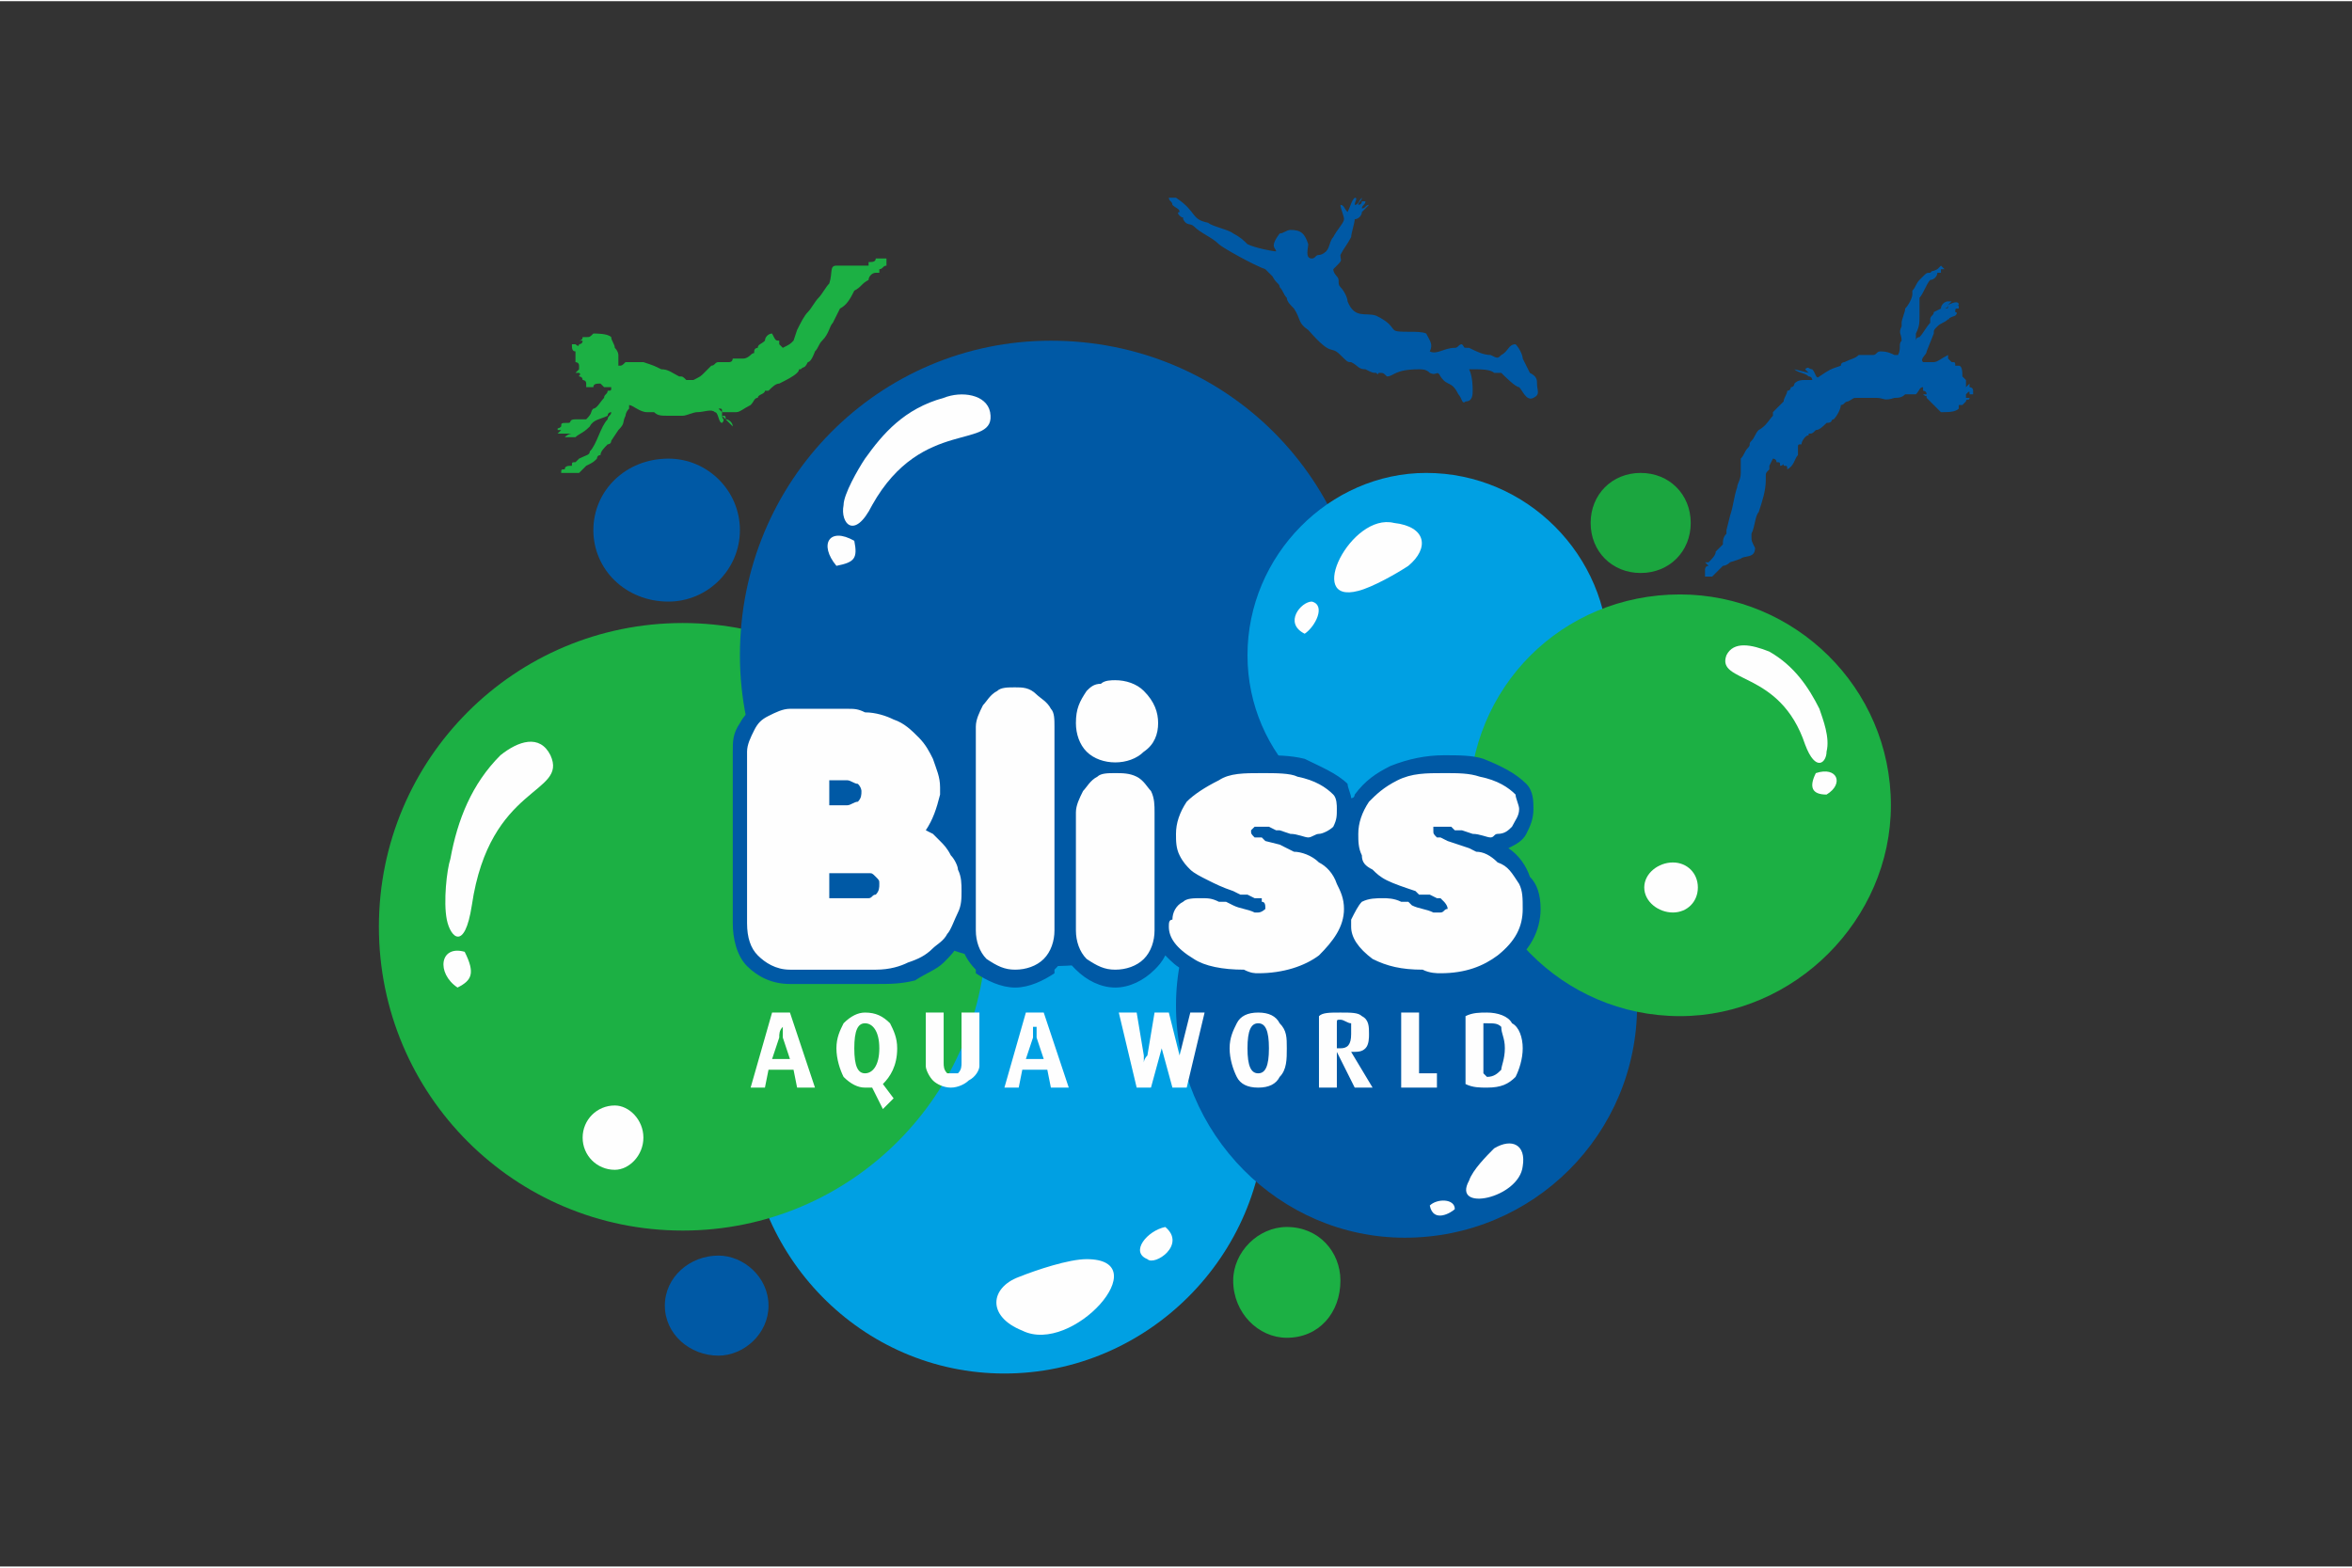 <?xml version="1.0" encoding="UTF-8"?>
<!DOCTYPE svg PUBLIC "-//W3C//DTD SVG 1.0//EN" "http://www.w3.org/TR/2001/REC-SVG-20010904/DTD/svg10.dtd">
<!-- Creator: CorelDRAW -->
<svg xmlns="http://www.w3.org/2000/svg" xml:space="preserve" width="150px" height="100px" version="1.0" style="shape-rendering:geometricPrecision; text-rendering:geometricPrecision; image-rendering:optimizeQuality; fill-rule:evenodd; clip-rule:evenodd"
viewBox="0 0 6.58 4.38"
 xmlns:xlink="http://www.w3.org/1999/xlink"
 xmlns:xodm="http://www.corel.com/coreldraw/odm/2003">
 <rect x="0" y="0" width="6.58" height="4.38" fill="#333333" stroke="none"/>
 <defs>
  <style type="text/css">
   <![CDATA[
    .fil6 {fill:none}
    .fil3 {fill:#0059A5}
    .fil1 {fill:#00A0E3}
    .fil0 {fill:#1BA63F}
    .fil2 {fill:#1CB044}
    .fil4 {fill:#FEFEFE}
    .fil5 {fill:#FEFEFE;fill-rule:nonzero}
   ]]>
  </style>
 </defs>
 <g id="Layer_x0020_1">
  <g id="_1279832445520">
   <path class="fil0" d="M4.45 1.46c0,-0.08 0.06,-0.14 0.14,-0.14 0.08,0 0.14,0.06 0.14,0.14 0,0.08 -0.06,0.14 -0.14,0.14 -0.08,0 -0.14,-0.06 -0.14,-0.14z"/>
   <path class="fil1" d="M2.09 3.11c0,-0.39 0.32,-0.72 0.72,-0.72 0.4,0 0.73,0.33 0.73,0.72 0,0.4 -0.33,0.73 -0.73,0.73 -0.4,0 -0.72,-0.33 -0.72,-0.73z"/>
   <path class="fil2" d="M1.06 2.59c0,-0.47 0.38,-0.85 0.85,-0.85 0.47,0 0.85,0.38 0.85,0.85 0,0.47 -0.38,0.85 -0.85,0.85 -0.47,0 -0.85,-0.38 -0.85,-0.85z"/>
   <path class="fil3" d="M2.07 1.83c0,-0.49 0.39,-0.88 0.87,-0.88 0.49,0 0.88,0.39 0.88,0.88 0,0.48 -0.39,0.87 -0.88,0.87 -0.48,0 -0.87,-0.39 -0.87,-0.87z"/>
   <path class="fil3" d="M3.29 2.81c0,-0.35 0.29,-0.64 0.64,-0.64 0.36,0 0.65,0.29 0.65,0.64 0,0.36 -0.29,0.65 -0.65,0.65 -0.35,0 -0.64,-0.29 -0.64,-0.65z"/>
   <path class="fil1" d="M3.49 1.83c0,-0.28 0.23,-0.51 0.5,-0.51 0.28,0 0.51,0.23 0.51,0.51 0,0.28 -0.23,0.5 -0.51,0.5 -0.27,0 -0.5,-0.22 -0.5,-0.5z"/>
   <path class="fil2" d="M4.11 2.25c0,-0.33 0.26,-0.59 0.59,-0.59 0.32,0 0.59,0.26 0.59,0.59 0,0.32 -0.27,0.59 -0.59,0.59 -0.33,0 -0.59,-0.27 -0.59,-0.59z"/>
   <path class="fil4" d="M1.63 3.18c0,-0.05 0.04,-0.09 0.09,-0.09 0.04,0 0.08,0.04 0.08,0.09 0,0.05 -0.04,0.09 -0.08,0.09 -0.05,0 -0.09,-0.04 -0.09,-0.09z"/>
   <path class="fil3" d="M1.66 1.48c0,-0.11 0.09,-0.2 0.21,-0.2 0.11,0 0.2,0.09 0.2,0.2 0,0.11 -0.09,0.2 -0.2,0.2 -0.12,0 -0.21,-0.09 -0.21,-0.2z"/>
   <path class="fil2" d="M3.45 3.58c0,-0.08 0.07,-0.15 0.15,-0.15 0.09,0 0.15,0.07 0.15,0.15 0,0.09 -0.06,0.16 -0.15,0.16 -0.08,0 -0.15,-0.07 -0.15,-0.16z"/>
   <path class="fil4" d="M4.6 2.48c0,-0.04 0.04,-0.07 0.08,-0.07 0.04,0 0.07,0.03 0.07,0.07 0,0.04 -0.03,0.07 -0.07,0.07 -0.04,0 -0.08,-0.03 -0.08,-0.07z"/>
   <path class="fil3" d="M1.86 3.65c0,-0.08 0.07,-0.14 0.15,-0.14 0.07,0 0.14,0.06 0.14,0.14 0,0.08 -0.07,0.14 -0.14,0.14 -0.08,0 -0.15,-0.06 -0.15,-0.14z"/>
   <path class="fil4" d="M4 3.37c0.02,-0.02 0.07,-0.02 0.07,0.01 -0.01,0.01 -0.06,0.04 -0.07,-0.01zm0.26 -0.11c-0.01,0.09 -0.2,0.13 -0.15,0.04 0.01,-0.03 0.05,-0.07 0.07,-0.09 0.05,-0.03 0.09,-0.01 0.08,0.05z"/>
   <path class="fil4" d="M3.65 1.77c0.03,-0.02 0.06,-0.08 0.02,-0.09 -0.03,0 -0.08,0.06 -0.02,0.09zm0.25 -0.31c-0.12,-0.03 -0.25,0.23 -0.1,0.19 0.04,-0.01 0.11,-0.05 0.14,-0.07 0.06,-0.05 0.05,-0.11 -0.04,-0.12z"/>
   <path class="fil4" d="M2.64 1.11c-0.11,0.03 -0.17,0.1 -0.22,0.17 -0.02,0.03 -0.06,0.1 -0.06,0.13 -0.01,0.05 0.03,0.1 0.08,0 0.14,-0.25 0.35,-0.15 0.33,-0.26 -0.01,-0.05 -0.08,-0.06 -0.13,-0.04z"/>
   <path class="fil4" d="M2.34 1.58c0.05,-0.01 0.06,-0.02 0.05,-0.07 -0.07,-0.04 -0.1,0.01 -0.05,0.07z"/>
   <path class="fil4" d="M3.26 3.43c-0.05,0.01 -0.1,0.07 -0.05,0.09 0.02,0.02 0.11,-0.04 0.05,-0.09zm-0.4 0.29c0.14,0.07 0.38,-0.2 0.18,-0.2 -0.05,0 -0.14,0.03 -0.19,0.05 -0.08,0.03 -0.09,0.11 0.01,0.15z"/>
   <path class="fil4" d="M4.95 1.82c0.07,0.04 0.11,0.1 0.14,0.16 0.01,0.03 0.03,0.08 0.02,0.12 0,0.03 -0.03,0.06 -0.06,-0.02 -0.07,-0.21 -0.25,-0.17 -0.22,-0.25 0.02,-0.04 0.07,-0.03 0.12,-0.01z"/>
   <path class="fil4" d="M5.11 2.22c-0.04,0 -0.05,-0.02 -0.03,-0.06 0.06,-0.02 0.08,0.03 0.03,0.06z"/>
   <path class="fil4" d="M1.4 2.11c-0.08,0.08 -0.12,0.18 -0.14,0.29 -0.01,0.03 -0.02,0.12 -0.01,0.17 0.01,0.05 0.05,0.09 0.07,-0.04 0.05,-0.34 0.27,-0.31 0.22,-0.42 -0.03,-0.06 -0.09,-0.04 -0.14,0z"/>
   <path class="fil4" d="M1.28 2.76c0.04,-0.02 0.05,-0.04 0.02,-0.1 -0.07,-0.02 -0.08,0.06 -0.02,0.1z"/>
   <path class="fil3" d="M3.81 0.58c0.01,0 0.01,-0.01 0.02,-0.01 -0.01,0.01 -0.01,0.01 -0.02,0.02 0,0.01 -0.01,0.02 -0.02,0.02 0,0.01 -0.01,0.04 -0.01,0.05 -0.01,0.02 -0.02,0.03 -0.03,0.05 0,0.02 0.01,0.01 -0.02,0.04 0,0.01 0.01,0.02 0.01,0.02 0.01,0.01 0,0.02 0.01,0.03 0.01,0.01 0.02,0.03 0.02,0.04 0.02,0.05 0.05,0.03 0.08,0.04 0.04,0.02 0.04,0.03 0.05,0.04 0.01,0.01 0.07,0 0.09,0.01 0.01,0.02 0.02,0.03 0.01,0.05 0.02,0.01 0.04,-0.01 0.07,-0.01 0.01,0 0.01,-0.01 0.02,-0.01 0.01,0.01 0,0.01 0.02,0.01 0.02,0.01 0.04,0.02 0.06,0.02 0.02,0.01 0.02,0.01 0.03,0 0.02,-0.01 0.02,-0.03 0.04,-0.03 0.01,0.01 0.02,0.03 0.02,0.04 0.01,0.02 0.01,0.02 0.02,0.04 0.02,0.01 0.02,0.02 0.02,0.03 0,0.02 0.01,0.03 -0.01,0.04 -0.02,0.01 -0.03,-0.02 -0.04,-0.03 -0.01,0 -0.04,-0.03 -0.05,-0.04 0,0 0,0 -0.01,0 0,0 -0.01,0 -0.01,0 -0.01,-0.01 -0.04,-0.01 -0.05,-0.01 -0.01,0 -0.01,0 -0.02,0 0.01,0.02 0.01,0.05 0.01,0.06 0,0.01 0,0.03 -0.02,0.03 -0.01,0.01 -0.01,-0.01 -0.02,-0.02 -0.02,-0.04 -0.03,-0.02 -0.05,-0.05 -0.01,-0.02 -0.01,0 -0.03,-0.01 -0.01,-0.01 -0.02,-0.01 -0.03,-0.01 -0.07,0 -0.07,0.02 -0.09,0.02 -0.01,-0.01 -0.01,-0.01 -0.02,-0.01 -0.01,0 0,0.01 -0.01,0 -0.01,0 -0.01,0 -0.03,-0.01 -0.02,0 -0.02,-0.01 -0.04,-0.02 -0.01,0 -0.01,0 -0.03,-0.02 -0.03,-0.03 -0.02,0.01 -0.09,-0.07 -0.03,-0.02 -0.02,-0.03 -0.04,-0.06 -0.01,-0.01 -0.02,-0.02 -0.02,-0.03 -0.01,-0.01 -0.01,-0.02 -0.02,-0.03 0,-0.01 -0.01,-0.01 -0.02,-0.03 -0.01,-0.01 0,0 -0.02,-0.02 -0.03,-0.01 -0.12,-0.06 -0.13,-0.07 -0.02,-0.02 -0.05,-0.03 -0.07,-0.05 -0.01,-0.01 -0.02,0 -0.03,-0.02 0,-0.01 0,0 -0.01,-0.01 -0.01,-0.01 0,-0.01 0,-0.01 0,-0.01 -0.01,-0.01 -0.02,-0.02 0,0 0,0 0,0 0,-0.01 -0.01,-0.01 -0.01,-0.02 0.01,0 0.01,0 0.02,0 0.06,0.04 0.04,0.06 0.09,0.07 0.01,0.01 0.06,0.02 0.07,0.03 0.02,0.01 0.03,0.02 0.04,0.03 0.02,0.01 0.07,0.02 0.08,0.02 0,-0.01 -0.02,-0.01 0.01,-0.05 0.01,0 0.02,-0.01 0.03,-0.01 0.03,0 0.04,0.01 0.05,0.04 0,0.01 -0.01,0.04 0.01,0.04 0.01,0 0.01,-0.01 0.02,-0.01 0.01,0 0.02,-0.01 0.02,-0.01 0.01,-0.01 0.01,-0.03 0.02,-0.04 0.01,-0.02 0.03,-0.04 0.03,-0.05 0,-0.01 -0.01,-0.03 -0.01,-0.04 0.01,0 0.01,0.01 0.02,0.02 0.01,-0.02 0.01,-0.03 0.02,-0.04 0.01,0 0,0.01 0,0.02 0.01,0 0.01,-0.01 0.02,-0.02 0,0.01 -0.01,0.01 -0.01,0.02 0,0 0.01,0 0.01,-0.01 0.01,0 0,0 0.01,0 0,0.01 -0.01,0.01 -0.01,0.02z"/>
   <path class="fil2" d="M2.02 1.16c0,0.01 0.01,0.01 0,0.02 -0.01,0 -0.01,-0.03 -0.02,-0.03 -0.01,-0.01 -0.03,0 -0.05,0 -0.01,0 -0.03,0.01 -0.04,0.01 -0.02,0 -0.03,0 -0.04,0 -0.02,0 -0.03,0 -0.04,-0.01 -0.01,0 -0.01,0 -0.02,0 -0.02,0 -0.04,-0.02 -0.05,-0.02 0,0 0,0 0,0.01 -0.01,0.01 -0.01,0.02 -0.01,0.02 -0.01,0.02 0,0.02 -0.02,0.04l-0.02 0.03c0,0.01 -0.01,0.01 -0.01,0.01 -0.01,0.01 -0.02,0.02 -0.02,0.03 -0.01,0 -0.01,0.01 -0.01,0.01 -0.01,0.01 -0.01,0.01 -0.03,0.02 -0.01,0.01 -0.01,0.01 -0.02,0.02 -0.01,0 -0.02,0 -0.03,0 -0.01,0 -0.01,0 -0.01,0l-0.01 0c0,0 0,0 0,0 0,-0.01 0,-0.01 0.01,-0.01 0,-0.01 0.01,-0.01 0.02,-0.01 0,-0.01 0,-0.01 0.01,-0.01 0,0 0,0 0.01,-0.01 0.02,-0.01 0.03,-0.01 0.03,-0.02 0.02,-0.02 0.03,-0.07 0.05,-0.09 0,-0.01 0.01,-0.01 0.01,-0.02 0,0 -0.01,0 -0.01,0.01 -0.02,0.01 -0.04,0.01 -0.05,0.03 -0.02,0.02 -0.03,0.02 -0.04,0.03 -0.01,0 -0.01,0 -0.02,0 -0.01,0 -0.01,0 -0.01,0 0.01,-0.01 0.02,-0.01 0.02,-0.01 -0.01,0 -0.02,0 -0.03,0 -0.01,0 -0.01,0 -0.01,0 0,0 0.01,-0.01 0.01,-0.01 -0.01,0 -0.01,0 -0.01,0 0,-0.01 0,0 0.01,-0.01 0,0 0,0 0,0 0,-0.01 0,-0.01 0.02,-0.01 0.01,0 0,-0.01 0.02,-0.01 0.02,0 0.02,0 0.03,0 0.02,-0.02 0.01,-0.02 0.02,-0.03 0.01,0 0.02,-0.02 0.03,-0.03 0,-0.01 0.01,-0.01 0.01,-0.02 0.01,0 0.01,0 0.01,-0.01 0,0 -0.01,0 -0.02,0 0,0 -0.01,-0.01 -0.01,-0.01 -0.01,0 -0.02,0 -0.02,0.01 -0.01,0 -0.01,0 -0.02,0 0,-0.01 0,-0.01 0,-0.01 0,-0.01 -0.01,-0.01 -0.01,-0.01l0 0c0,-0.01 -0.01,-0.01 -0.01,-0.01 0,-0.01 0.01,0 0,-0.01 -0.01,0 -0.01,0 -0.01,0l0.01 -0.01c0,-0.01 0,-0.01 0,-0.01 0,-0.01 -0.01,-0.01 -0.01,-0.01 0,-0.01 0,-0.02 0,-0.03 0,0 0,0 0,0 0,0 0,0 0,0 -0.01,0 -0.01,-0.01 -0.01,-0.02 0,0 0.01,0 0.01,0 0,-0.01 0,-0.01 0,-0.01l0 0.01c0,0 0.01,0.01 0.01,0 0,0 0.01,0 0.01,-0.01 -0.01,0 0,0 -0.01,0 0,0 0.01,0 0.01,-0.01 0,0 0,0 0,0 0,0 0,0 0.01,0 0,0 0,0 0,0 0.01,0 0.01,0 0.02,-0.01 0.01,0 0.04,0 0.05,0.01 0,0.01 0.01,0.02 0.01,0.03 0.01,0.01 0.01,0.02 0.01,0.02 0,0.01 0,0 0,0.01l0 0c0,0.01 0,0.01 0,0.01l0 0.01c0.01,0 0.01,0 0.02,-0.01 0.01,0 0.04,0 0.05,0 0.03,0.01 0.03,0.01 0.05,0.02 0.02,0 0.03,0.01 0.05,0.02 0.01,0 0.01,0 0.02,0.01 0,0 0,0 0,0 0.01,0 0.01,0 0.02,0 0.02,-0.01 0.02,-0.01 0.03,-0.02l0.01 -0.01c0,0 0.01,-0.01 0.01,-0.01 0.01,0 0.01,-0.01 0.02,-0.01 0.01,0 0.02,0 0.03,0 0.01,0 0.01,-0.01 0.01,-0.01l0.03 0c0,0 0,0 0,0 0.01,0 0.02,-0.01 0.02,-0.01 0.01,-0.01 0.01,0 0.01,-0.01 0,-0.01 0.01,-0.01 0.01,-0.01 0,-0.01 0.01,-0.01 0.02,-0.02 0,-0.01 0.01,-0.02 0.02,-0.02 0.01,0.02 0.01,0.02 0.02,0.02 0,0.01 0,0.01 0,0.01 0.01,0.01 0.01,0.01 0.01,0.01 0.02,-0.01 0.02,-0.01 0.03,-0.02l0.01 -0.03c0.01,-0.02 0.02,-0.04 0.03,-0.05 0.01,-0.01 0.02,-0.03 0.03,-0.04 0.01,-0.01 0.02,-0.03 0.03,-0.04 0.01,-0.03 0,-0.05 0.02,-0.05 0.01,0 0.02,0 0.03,0 0.01,0 0.01,0 0.02,0 0,0 0.03,0 0.04,0 0,-0.01 0,-0.01 0,-0.01 0.01,0 0.02,0 0.02,-0.01 0,0 0.01,0 0.01,0l0.01 0c0,0 0,0 0.01,0 0,0.01 0,0.01 0,0.01 0,0 0,0.01 0,0.01 -0.01,0 -0.01,0.01 -0.02,0.01 0,0.01 0,0.01 0,0.01 0,0 0,0 -0.01,0 -0.01,0 -0.02,0.01 -0.02,0.02 -0.02,0.01 -0.02,0.02 -0.04,0.03 -0.01,0.02 -0.02,0.04 -0.04,0.05l-0.02 0.04c-0.01,0.01 -0.01,0.03 -0.03,0.05 -0.01,0.01 -0.01,0.02 -0.02,0.03 0,0 -0.01,0.03 -0.02,0.03 -0.01,0.02 -0.01,0.01 -0.02,0.02 -0.01,0 0,0 -0.01,0.01 0,0 0,0 0,0 -0.01,0.01 -0.03,0.02 -0.05,0.03 -0.01,0 -0.02,0.01 -0.03,0.02 0,0 0,0 -0.01,0 0,0.01 -0.02,0.01 -0.02,0.02 -0.01,0 -0.01,0.01 -0.02,0.02 -0.02,0.01 -0.03,0.02 -0.04,0.02 -0.02,0 -0.02,0 -0.03,0 0,0 -0.01,0 -0.01,0 0,-0.01 0,-0.01 -0.01,-0.01 0,0 0.01,0.01 0.01,0.01 0,0.01 0,0 0,0.01 0.01,0 0.01,0 0.01,0.01 0.01,0 0.02,0.01 0.02,0.02 0,0 -0.02,-0.02 -0.02,-0.02l-0.01 -0.01z"/>
   <path class="fil3" d="M5.06 1.04l-0.04 -0.01c0,0 0,0 0,0 0.01,0.01 0.03,0.01 0.04,0.02 0.01,0 0,0 0,0 0.01,0 0.01,0.01 0.01,0.01 0,0 0,0 -0.01,0 0,0 0,0 -0.01,0 -0.01,0 -0.02,0 -0.03,0.01 0,0 0,0.01 -0.01,0.01 0,0 0,0.01 -0.01,0.01 0,0.01 -0.01,0.02 -0.01,0.03 0,0 0,0 -0.01,0.01 0,0 -0.01,0.01 -0.02,0.02 0,0 0,0 0,0.01 -0.01,0.01 -0.02,0.03 -0.04,0.04 -0.01,0.01 -0.01,0.02 -0.02,0.03 -0.01,0.01 0,0.01 -0.01,0.02 -0.01,0.01 -0.01,0.02 -0.02,0.03l0 0.04c0,0.02 -0.01,0.03 -0.01,0.04 -0.01,0.03 -0.01,0.05 -0.02,0.08l-0.01 0.04c0,0.01 0,0.01 0,0.01 -0.01,0.01 -0.01,0.02 -0.01,0.03l-0.02 0.02c0,0.01 -0.01,0.02 -0.02,0.03 0,0 0,0 -0.01,0 0,0 0.01,0.01 0.01,0.01 -0.01,0 -0.01,0.01 -0.01,0.01l0 0.01c0,0.01 0,0 0,0.01l0 0c0,0 0.01,0 0.01,0l0.01 0c0,0 0,0 0,0 0.01,-0.01 0.01,-0.01 0.01,-0.01 0,0 0.01,-0.01 0.01,-0.01 0,0 0,0 0.01,-0.01 0,0 0.01,0 0.02,-0.01l0.03 -0.01c0.01,-0.01 0.04,0 0.04,-0.03 -0.01,-0.02 -0.01,-0.02 -0.01,-0.03 0,-0.01 0,-0.01 0,-0.01 0.01,-0.02 0.01,-0.05 0.02,-0.06 0.01,-0.03 0.02,-0.06 0.02,-0.09 0,0 0,-0.01 0,-0.01 0,-0.01 0,-0.01 0.01,-0.02 0,0 0,-0.01 0,-0.01l0.01 -0.02c0,0 0.01,0 0.01,0.01 0.01,0 0.01,0 0.01,0.01 0.01,0 0.01,-0.01 0.01,0 0.01,0 0.01,0 0.01,0.01 0.02,-0.01 0.02,-0.03 0.03,-0.04 0,0 0,0 0,-0.01 0,-0.01 0,-0.01 0,-0.01 0,-0.01 0,-0.01 0.01,-0.01 0,-0.01 0.01,-0.02 0.01,-0.02 0.01,-0.01 0.01,0 0.01,-0.01 0.01,0 0.01,0 0.02,-0.01 0.01,0 0.02,-0.01 0.03,-0.02 0.02,0 0.01,-0.01 0.02,-0.01 0.01,-0.01 0.02,-0.03 0.02,-0.04 0.01,0 0.01,-0.01 0.02,-0.01 0.02,-0.01 0.01,-0.01 0.03,-0.01 0.01,0 0.03,0 0.05,0 0.02,0 0.02,0.01 0.05,0 0.01,0 0.02,0 0.03,-0.01 0.01,0 0.02,0 0.03,0 0.01,-0.01 0.01,-0.02 0.02,-0.02 0,0 0,0 0,0.01 0,0 0.01,0 0.01,0.01l-0.01 0c0.01,0.01 0.01,0 0.01,0.01 0.01,0.01 0.01,0.01 0.01,0.01 0.01,0.01 0.02,0.02 0.03,0.03 0.02,0 0.04,0 0.05,-0.01 0,-0.01 0,-0.01 0,-0.01 0.01,0 0.01,0 0.01,0 0,0 0,0 0.01,-0.01 0,0 0,0 0.01,0 0,0 -0.01,0 -0.01,0 0,-0.01 0.01,0 0.01,-0.01 -0.01,0 0,0 -0.01,0 0,0 0,-0.01 0,-0.01 0.01,-0.01 0.01,-0.01 0.01,0l0.01 0c0,0 0,0 0,0 0,0 0,0 0,0 0,-0.01 0,0 0,-0.01 0,-0.01 -0.01,-0.01 -0.01,-0.01 0,-0.01 0,0 0,-0.01 0,0 0,0 -0.01,0.01 0,-0.01 0,-0.02 0,-0.02 -0.01,-0.01 -0.01,-0.01 -0.01,-0.01 0,-0.01 0,-0.03 -0.01,-0.03 -0.01,0 0,0 -0.01,0 0,-0.01 0,-0.01 -0.01,-0.01l0 0c0,0 0,0 -0.01,-0.01 0,0 0,0 0,-0.01 -0.02,0.01 -0.03,0.02 -0.04,0.02 0,0 -0.01,0 -0.01,0 -0.01,0 -0.02,0 -0.02,0 -0.01,-0.01 0.01,-0.02 0.01,-0.03l0.02 -0.05c0,-0.01 0,-0.01 0.01,-0.02 0.01,-0.01 0.02,-0.01 0.03,-0.02 0.01,0 -0.01,0 0.02,-0.01 0.01,-0.01 0,-0.01 0,-0.01 0,-0.01 0,-0.01 0.01,-0.01 0,0 0,0 0,0 0,-0.01 0,-0.01 -0.01,-0.01 0,0 0.01,0 0.01,0l0 0c0,-0.01 -0.01,-0.01 -0.03,0 0,0.01 0,0.01 -0.01,0.01 0,0 0.01,0 0.01,-0.01 0,0 0,0 0.01,-0.01 -0.01,0 -0.01,0 -0.01,0 -0.01,0 -0.02,0.01 -0.02,0.02l-0.02 0.01c0,0.01 -0.01,0.01 -0.01,0.02 0,0 0,0.01 0,0.01 -0.01,0.01 -0.02,0.03 -0.03,0.04 -0.01,0 -0.01,0.01 -0.01,0.01 0,0 0,-0.01 0,-0.01l0 -0.01c0.01,-0.02 0.01,-0.03 0.01,-0.05 0,0 0,-0.01 0,-0.01 0,-0.01 0,-0.01 0,-0.02 0,-0.01 0,-0.01 0,-0.02 0.01,-0.01 0.02,-0.04 0.03,-0.05 0.01,0 0.02,-0.01 0.02,-0.02 0.01,0 0.01,0 0.01,0 0,-0.01 0,0 0,-0.01 0,0 0,0 0.01,0 -0.01,-0.01 -0.01,-0.01 -0.01,-0.01l-0.01 0.01c0,0 0,0 0,0 -0.02,0.01 -0.01,0 -0.02,0.01 -0.01,0 -0.01,0 -0.02,0.01 0,0 0,0 0,0 -0.01,0.01 -0.01,0.01 -0.01,0.01 -0.01,0.01 -0.01,0.02 -0.02,0.03 0,0 0,0 0,0.01 0,0.01 -0.01,0.03 -0.02,0.04 0,0.01 -0.01,0.03 -0.01,0.04 0,0 0,0.01 0,0.01 -0.01,0.02 0,0.02 0,0.04 -0.01,0.01 0,0.02 -0.01,0.04 0,0 -0.01,0 -0.01,0 -0.02,-0.01 -0.03,-0.01 -0.04,-0.01 -0.01,0 -0.01,0.01 -0.02,0.01 -0.01,0 -0.02,0 -0.04,0 -0.01,0.01 -0.02,0.01 -0.04,0.02 0,0 -0.01,0 -0.01,0.01 -0.03,0.01 -0.03,0.01 -0.06,0.03 -0.01,0.01 -0.01,-0.01 -0.02,-0.02 -0.01,0 -0.01,-0.01 -0.02,0 0,0 0.01,0.01 0.01,0.01z"/>
   <path class="fil5" d="M2.28 3.04l-0.05 0 -0.01 -0.05 -0.07 0 -0.01 0.05 -0.04 0 0.06 -0.21 0.05 0 0.07 0.21zm-0.07 -0.08l-0.02 -0.06c0,-0.01 0,-0.02 0,-0.03l0 0c-0.01,0.01 -0.01,0.02 -0.01,0.03l-0.02 0.06 0.05 0zm0.3 -0.03c0,0.05 -0.02,0.08 -0.04,0.1l0.03 0.04 -0.03 0.03 -0.03 -0.06c-0.01,0 -0.01,0 -0.02,0 -0.02,0 -0.04,-0.01 -0.06,-0.03 -0.01,-0.02 -0.02,-0.05 -0.02,-0.08 0,-0.03 0.01,-0.05 0.02,-0.07 0.02,-0.02 0.04,-0.03 0.06,-0.03 0.03,0 0.05,0.01 0.07,0.03 0.01,0.02 0.02,0.04 0.02,0.07zm-0.05 0c0,-0.05 -0.02,-0.07 -0.04,-0.07 -0.02,0 -0.03,0.02 -0.03,0.07 0,0.05 0.01,0.07 0.03,0.07 0.02,0 0.04,-0.02 0.04,-0.07zm0.28 0.05c0,0.01 -0.01,0.03 -0.03,0.04 -0.01,0.01 -0.03,0.02 -0.05,0.02 -0.02,0 -0.04,-0.01 -0.05,-0.02 -0.01,-0.01 -0.02,-0.03 -0.02,-0.04l0 -0.15 0.05 0 0 0.14c0,0.01 0,0.02 0.01,0.03 0,0 0.01,0 0.02,0 0,0 0.01,0 0.01,0 0.01,-0.01 0.01,-0.02 0.01,-0.03l0 -0.14 0.05 0 0 0.15zm0.25 0.06l-0.05 0 -0.01 -0.05 -0.07 0 -0.01 0.05 -0.04 0 0.06 -0.21 0.05 0 0.07 0.21zm-0.07 -0.08l-0.02 -0.06c0,-0.01 0,-0.02 0,-0.03l-0.01 0c0,0.01 0,0.02 0,0.03l-0.02 0.06 0.05 0zm0.45 -0.13l-0.05 0.21 -0.04 0 -0.03 -0.11c0,-0.01 0,-0.02 0,-0.03l0 0 0 0.03 -0.03 0.11 -0.04 0 -0.05 -0.21 0.05 0 0.02 0.12c0,0.01 0,0.02 0,0.02l0 0c0,0 0,-0.01 0.01,-0.02l0.02 -0.12 0.04 0 0.03 0.12c0,0.01 0,0.01 0,0.02l0 0c0,0 0,-0.01 0,-0.02l0.03 -0.12 0.04 0zm0.23 0.1c0,0.03 0,0.06 -0.02,0.08 -0.01,0.02 -0.03,0.03 -0.06,0.03 -0.03,0 -0.05,-0.01 -0.06,-0.03 -0.01,-0.02 -0.02,-0.05 -0.02,-0.08 0,-0.03 0.01,-0.05 0.02,-0.07 0.01,-0.02 0.03,-0.03 0.06,-0.03 0.03,0 0.05,0.01 0.06,0.03 0.02,0.02 0.02,0.04 0.02,0.07zm-0.05 0c0,-0.05 -0.01,-0.07 -0.03,-0.07 -0.02,0 -0.03,0.02 -0.03,0.07 0,0.05 0.01,0.07 0.03,0.07 0.02,0 0.03,-0.02 0.03,-0.07zm0.29 0.11l-0.05 0 -0.05 -0.1 0 0 0 0.1 -0.05 0 0 -0.2c0.01,-0.01 0.03,-0.01 0.06,-0.01 0.03,0 0.05,0 0.06,0.01 0.02,0.01 0.02,0.03 0.02,0.05 0,0.01 0,0.03 -0.01,0.04 -0.01,0.01 -0.02,0.01 -0.04,0.01l0 0 0.06 0.1zm-0.06 -0.15c0,-0.01 0,-0.02 0,-0.03 -0.01,0 -0.02,-0.01 -0.03,-0.01 -0.01,0 -0.01,0 -0.01,0.01l0 0.07c0,0 0,0 0.01,0 0.02,0 0.03,-0.01 0.03,-0.04zm0.24 0.15l-0.1 0 0 -0.21 0.05 0 0 0.17 0.05 0 0 0.04zm0.24 -0.11c0,0.03 -0.01,0.06 -0.02,0.08 -0.02,0.02 -0.04,0.03 -0.08,0.03 -0.02,0 -0.04,0 -0.06,-0.01l0 -0.19c0.02,-0.01 0.04,-0.01 0.06,-0.01 0.03,0 0.06,0.01 0.07,0.03 0.02,0.01 0.03,0.04 0.03,0.07zm-0.05 0c0,-0.03 -0.01,-0.04 -0.01,-0.06 -0.01,-0.01 -0.02,-0.01 -0.04,-0.01 0,0 -0.01,0 -0.01,0l0 0.14c0,0 0.01,0.01 0.01,0.01 0.02,0 0.03,-0.01 0.04,-0.02 0,-0.01 0.01,-0.03 0.01,-0.06z"/>
   <path class="fil3" d="M3.78 2.23c0.01,0 0.01,-0.01 0.01,-0.01 0.03,-0.04 0.06,-0.06 0.1,-0.08 0.05,-0.02 0.1,-0.03 0.15,-0.03 0.04,0 0.08,0 0.11,0.01 0.05,0.02 0.09,0.04 0.12,0.07 0.02,0.02 0.02,0.05 0.02,0.07 0,0.03 -0.01,0.05 -0.02,0.07 -0.01,0.02 -0.03,0.03 -0.05,0.04 0,0 0,0 0,0 0.03,0.02 0.05,0.05 0.06,0.08 0.02,0.02 0.03,0.05 0.03,0.09 0,0.06 -0.03,0.12 -0.09,0.16 -0.05,0.04 -0.12,0.06 -0.19,0.06 -0.02,0 -0.03,0 -0.05,0 -0.05,-0.01 -0.11,-0.02 -0.16,-0.05l0 0c-0.02,-0.01 -0.05,-0.03 -0.06,-0.05 -0.01,0.01 -0.03,0.03 -0.04,0.04 -0.06,0.04 -0.13,0.06 -0.2,0.06 -0.01,0 -0.03,0 -0.04,0 -0.06,-0.01 -0.12,-0.02 -0.17,-0.05l0 0c-0.02,-0.01 -0.03,-0.02 -0.05,-0.04 -0.01,0.02 -0.02,0.03 -0.03,0.04 -0.03,0.03 -0.07,0.05 -0.11,0.05 -0.04,0 -0.08,-0.02 -0.11,-0.05 -0.01,-0.01 -0.02,-0.02 -0.03,-0.04 -0.01,0.02 -0.02,0.03 -0.03,0.04l0 0 0 0.01c-0.03,0.02 -0.07,0.04 -0.11,0.04 -0.04,0 -0.08,-0.02 -0.11,-0.04l0 -0.01c-0.02,-0.02 -0.04,-0.05 -0.04,-0.08 0,0.01 0,0.01 -0.01,0.01l0 0 0 0c-0.01,0.02 -0.02,0.03 -0.04,0.05 -0.02,0.02 -0.05,0.03 -0.08,0.05 -0.04,0.01 -0.07,0.01 -0.11,0.01l-0.24 0c-0.05,0 -0.09,-0.02 -0.12,-0.05 -0.03,-0.03 -0.04,-0.08 -0.04,-0.12l0 -0.48c0,-0.03 0,-0.05 0.02,-0.08 0.01,-0.02 0.03,-0.04 0.06,-0.06 0.02,-0.01 0.05,-0.02 0.08,-0.02l0.16 0c0.02,0 0.04,0 0.05,0 0.04,0.01 0.07,0.02 0.1,0.03 0.03,0.02 0.06,0.03 0.08,0.06 0.02,0.02 0.04,0.05 0.05,0.08 0.02,0.03 0.02,0.06 0.02,0.09 0,0.01 0,0.02 0,0.03 0,0.03 -0.01,0.05 -0.02,0.08l0 0c0.02,0.01 0.03,0.02 0.04,0.04l0 -0.32c0,-0.03 0,-0.06 0.02,-0.08 0.01,-0.02 0.03,-0.04 0.05,-0.05 0.03,-0.02 0.06,-0.03 0.08,-0.03 0.03,0 0.06,0.01 0.08,0.03 0.02,0.01 0.04,0.03 0.05,0.05 0.01,-0.02 0.02,-0.03 0.04,-0.05l0 0 0 0c0.01,-0.01 0.03,-0.03 0.05,-0.03 0.02,-0.01 0.04,-0.02 0.06,-0.02 0.05,0 0.09,0.02 0.12,0.05 0.03,0.04 0.04,0.07 0.04,0.12 0,0.04 -0.01,0.08 -0.04,0.11 -0.01,0.01 -0.01,0.01 -0.02,0.02 0.01,0.01 0.03,0.02 0.04,0.04 0,0.01 0.01,0.03 0.01,0.04 0.01,0 0.01,-0.01 0.01,-0.01 0.03,-0.04 0.07,-0.06 0.11,-0.08 0.04,-0.02 0.09,-0.03 0.14,-0.03 0.04,0 0.08,0 0.12,0.01 0.04,0.02 0.09,0.04 0.12,0.07 0,0.01 0.01,0.03 0.01,0.04zm-0.03 0.12c-0.01,0.01 -0.02,0.02 -0.04,0.02 0,0 0,0 0,0 0.03,0.02 0.05,0.05 0.07,0.08 0.01,0.01 0.01,0.02 0.01,0.03 0.01,0 0.02,0 0.02,-0.01 0,0 0,0 -0.01,-0.01 -0.01,-0.01 -0.03,-0.03 -0.03,-0.05 -0.01,-0.02 -0.02,-0.04 -0.02,-0.06zm-0.47 0.09l0 0.05c0,0 0,0 0,0 0.01,-0.01 0.02,-0.01 0.03,-0.02 -0.01,0 -0.01,0 -0.01,-0.01 -0.01,-0.01 -0.02,-0.01 -0.02,-0.02zm-0.26 -0.29c0,-0.01 -0.01,-0.01 -0.01,-0.02 -0.01,0 -0.01,-0.01 -0.01,-0.01l0 0.06c0,-0.01 0.01,-0.02 0.02,-0.03z"/>
   <path class="fil5" d="M2.21 2.71c-0.04,0 -0.07,-0.02 -0.09,-0.04 -0.02,-0.02 -0.03,-0.05 -0.03,-0.09l0 -0.48c0,-0.02 0.01,-0.04 0.02,-0.06 0.01,-0.02 0.02,-0.03 0.04,-0.04 0.02,-0.01 0.04,-0.02 0.06,-0.02l0.16 0c0.02,0 0.03,0 0.05,0.01 0.03,0 0.06,0.01 0.08,0.02 0.03,0.01 0.05,0.03 0.07,0.05 0.02,0.02 0.03,0.04 0.04,0.06 0.01,0.03 0.02,0.05 0.02,0.08 0,0.01 0,0.02 0,0.02 -0.01,0.04 -0.02,0.07 -0.04,0.1l0 0 0.02 0.01 0.01 0.01 0.01 0.01c0.01,0.01 0.02,0.02 0.03,0.04 0.01,0.01 0.02,0.03 0.02,0.04 0.01,0.02 0.01,0.04 0.01,0.06 0,0.02 0,0.04 -0.01,0.06 -0.01,0.02 -0.02,0.05 -0.03,0.06 -0.01,0.02 -0.03,0.03 -0.04,0.04 -0.02,0.02 -0.04,0.03 -0.07,0.04 -0.02,0.01 -0.05,0.02 -0.09,0.02l-0.24 0zm0.11 -0.46l0.05 0c0.01,0 0.02,-0.01 0.03,-0.01 0.01,-0.01 0.01,-0.02 0.01,-0.03 0,0 0,-0.01 -0.01,-0.02 -0.01,0 -0.02,-0.01 -0.03,-0.01l-0.05 0 0 0.07zm0 0.26l0.11 0c0.01,0 0.01,-0.01 0.02,-0.01 0.01,-0.01 0.01,-0.02 0.01,-0.03 0,-0.01 0,-0.01 -0.01,-0.02 -0.01,-0.01 -0.01,-0.01 -0.02,-0.01l-0.11 0 0 0.07zm0.44 0.17c-0.02,-0.02 -0.03,-0.05 -0.03,-0.08l0 -0.57c0,-0.02 0.01,-0.04 0.02,-0.06 0.01,-0.01 0.02,-0.03 0.04,-0.04 0.01,-0.01 0.03,-0.01 0.05,-0.01 0.02,0 0.04,0 0.06,0.02 0.01,0.01 0.03,0.02 0.04,0.04 0.01,0.01 0.01,0.03 0.01,0.05l0 0.57c0,0.03 -0.01,0.06 -0.03,0.08 -0.02,0.02 -0.05,0.03 -0.08,0.03 -0.03,0 -0.05,-0.01 -0.08,-0.03zm0.36 0.03c-0.03,0 -0.05,-0.01 -0.08,-0.03 -0.02,-0.02 -0.03,-0.05 -0.03,-0.08l0 -0.33c0,-0.02 0.01,-0.04 0.02,-0.06 0.01,-0.01 0.02,-0.03 0.04,-0.04 0.01,-0.01 0.03,-0.01 0.05,-0.01 0.02,0 0.04,0 0.06,0.01 0.02,0.01 0.03,0.03 0.04,0.04 0.01,0.02 0.01,0.04 0.01,0.06l0 0.33c0,0.03 -0.01,0.06 -0.03,0.08 -0.02,0.02 -0.05,0.03 -0.08,0.03zm-0.08 -0.61c-0.02,-0.02 -0.03,-0.05 -0.03,-0.08 0,-0.04 0.01,-0.06 0.03,-0.09 0.01,-0.01 0.02,-0.02 0.04,-0.02 0.01,-0.01 0.03,-0.01 0.04,-0.01 0.03,0 0.06,0.01 0.08,0.03 0.03,0.03 0.04,0.06 0.04,0.09 0,0.03 -0.01,0.06 -0.04,0.08 -0.02,0.02 -0.05,0.03 -0.08,0.03 -0.03,0 -0.06,-0.01 -0.08,-0.03zm0.3 0.58c-0.05,-0.03 -0.07,-0.06 -0.07,-0.09 0,-0.01 0,-0.02 0.01,-0.02 0,-0.02 0.01,-0.04 0.03,-0.05 0.01,-0.01 0.03,-0.01 0.05,-0.01 0.02,0 0.03,0 0.05,0.01l0.02 0 0.02 0.01c0.02,0.01 0.04,0.01 0.06,0.02l0 0 0.01 0c0.01,0 0.02,-0.01 0.02,-0.01 0,-0.01 0,-0.02 -0.01,-0.02 0,0 0,-0.01 0,-0.01 0,0 0,0 0,0 0,0 -0.01,0 -0.01,0l-0.01 0 -0.02 -0.01 -0.02 0 -0.02 -0.01c-0.03,-0.01 -0.05,-0.02 -0.07,-0.03 -0.02,-0.01 -0.04,-0.02 -0.05,-0.03 -0.01,-0.01 -0.02,-0.02 -0.03,-0.04 -0.01,-0.02 -0.01,-0.04 -0.01,-0.06 0,-0.03 0.01,-0.06 0.03,-0.09 0.02,-0.02 0.05,-0.04 0.09,-0.06 0.03,-0.02 0.07,-0.02 0.12,-0.02 0.04,0 0.08,0 0.1,0.01 0.05,0.01 0.08,0.03 0.1,0.05 0.01,0.01 0.01,0.03 0.01,0.04 0,0.02 0,0.03 -0.01,0.05 -0.01,0.01 -0.03,0.02 -0.04,0.02 -0.01,0 -0.02,0.01 -0.03,0.01 -0.01,0 -0.03,-0.01 -0.05,-0.01l-0.03 -0.01 -0.01 0 -0.02 -0.01c0,0 -0.01,0 -0.01,0 -0.02,0 -0.03,0 -0.03,0l0 0 -0.01 0.01c0,0 0,0 0,0 0,0.01 0,0.01 0.01,0.02 0,0 0,0 0,0 0.01,0 0.01,0 0.01,0l0.01 0 0.01 0.01 0.04 0.01 0.02 0.01 0.02 0.01c0.02,0 0.05,0.01 0.07,0.03 0.02,0.01 0.04,0.03 0.05,0.06 0.01,0.02 0.02,0.04 0.02,0.07 0,0.05 -0.03,0.09 -0.07,0.13 -0.04,0.03 -0.1,0.05 -0.17,0.05 -0.01,0 -0.02,0 -0.04,-0.01 -0.06,0 -0.11,-0.01 -0.14,-0.03zm0.5 0c-0.04,-0.03 -0.06,-0.06 -0.06,-0.09 0,-0.01 0,-0.02 0,-0.02 0.01,-0.02 0.02,-0.04 0.03,-0.05 0.02,-0.01 0.04,-0.01 0.06,-0.01 0.01,0 0.03,0 0.05,0.01l0.02 0 0.01 0.01c0.02,0.01 0.04,0.01 0.06,0.02l0.01 0 0.01 0c0.01,0 0.01,-0.01 0.02,-0.01 0,-0.01 -0.01,-0.02 -0.01,-0.02 0,0 -0.01,-0.01 -0.01,-0.01 0,0 0,0 0,0 0,0 0,0 0,0l-0.01 0 -0.02 -0.01 -0.03 0 -0.01 -0.01c-0.03,-0.01 -0.06,-0.02 -0.08,-0.03 -0.02,-0.01 -0.03,-0.02 -0.04,-0.03 -0.02,-0.01 -0.03,-0.02 -0.03,-0.04 -0.01,-0.02 -0.01,-0.04 -0.01,-0.06 0,-0.03 0.01,-0.06 0.03,-0.09 0.02,-0.02 0.04,-0.04 0.08,-0.06 0.04,-0.02 0.08,-0.02 0.13,-0.02 0.04,0 0.07,0 0.1,0.01 0.05,0.01 0.08,0.03 0.1,0.05 0,0.01 0.01,0.03 0.01,0.04 0,0.02 -0.01,0.03 -0.02,0.05 -0.01,0.01 -0.02,0.02 -0.04,0.02 -0.01,0 -0.01,0.01 -0.02,0.01 -0.01,0 -0.03,-0.01 -0.05,-0.01l-0.03 -0.01 -0.02 0 -0.01 -0.01c-0.01,0 -0.01,0 -0.01,0 -0.02,0 -0.03,0 -0.04,0l0 0 0 0.01c0,0 0,0 0,0 0,0.01 0,0.01 0.01,0.02 0,0 0,0 0,0 0,0 0,0 0,0l0.01 0 0.02 0.01 0.03 0.01 0.03 0.01 0.02 0.01c0.02,0 0.04,0.01 0.06,0.03 0.03,0.01 0.04,0.03 0.06,0.06 0.01,0.02 0.01,0.04 0.01,0.07 0,0.05 -0.02,0.09 -0.07,0.13 -0.04,0.03 -0.09,0.05 -0.16,0.05 -0.01,0 -0.03,0 -0.05,-0.01 -0.06,0 -0.1,-0.01 -0.14,-0.03z"/>
  </g>
  <polygon class="fil6" points="0,0 6.58,0 6.58,4.38 0,4.38 "/>
 </g>
</svg>

